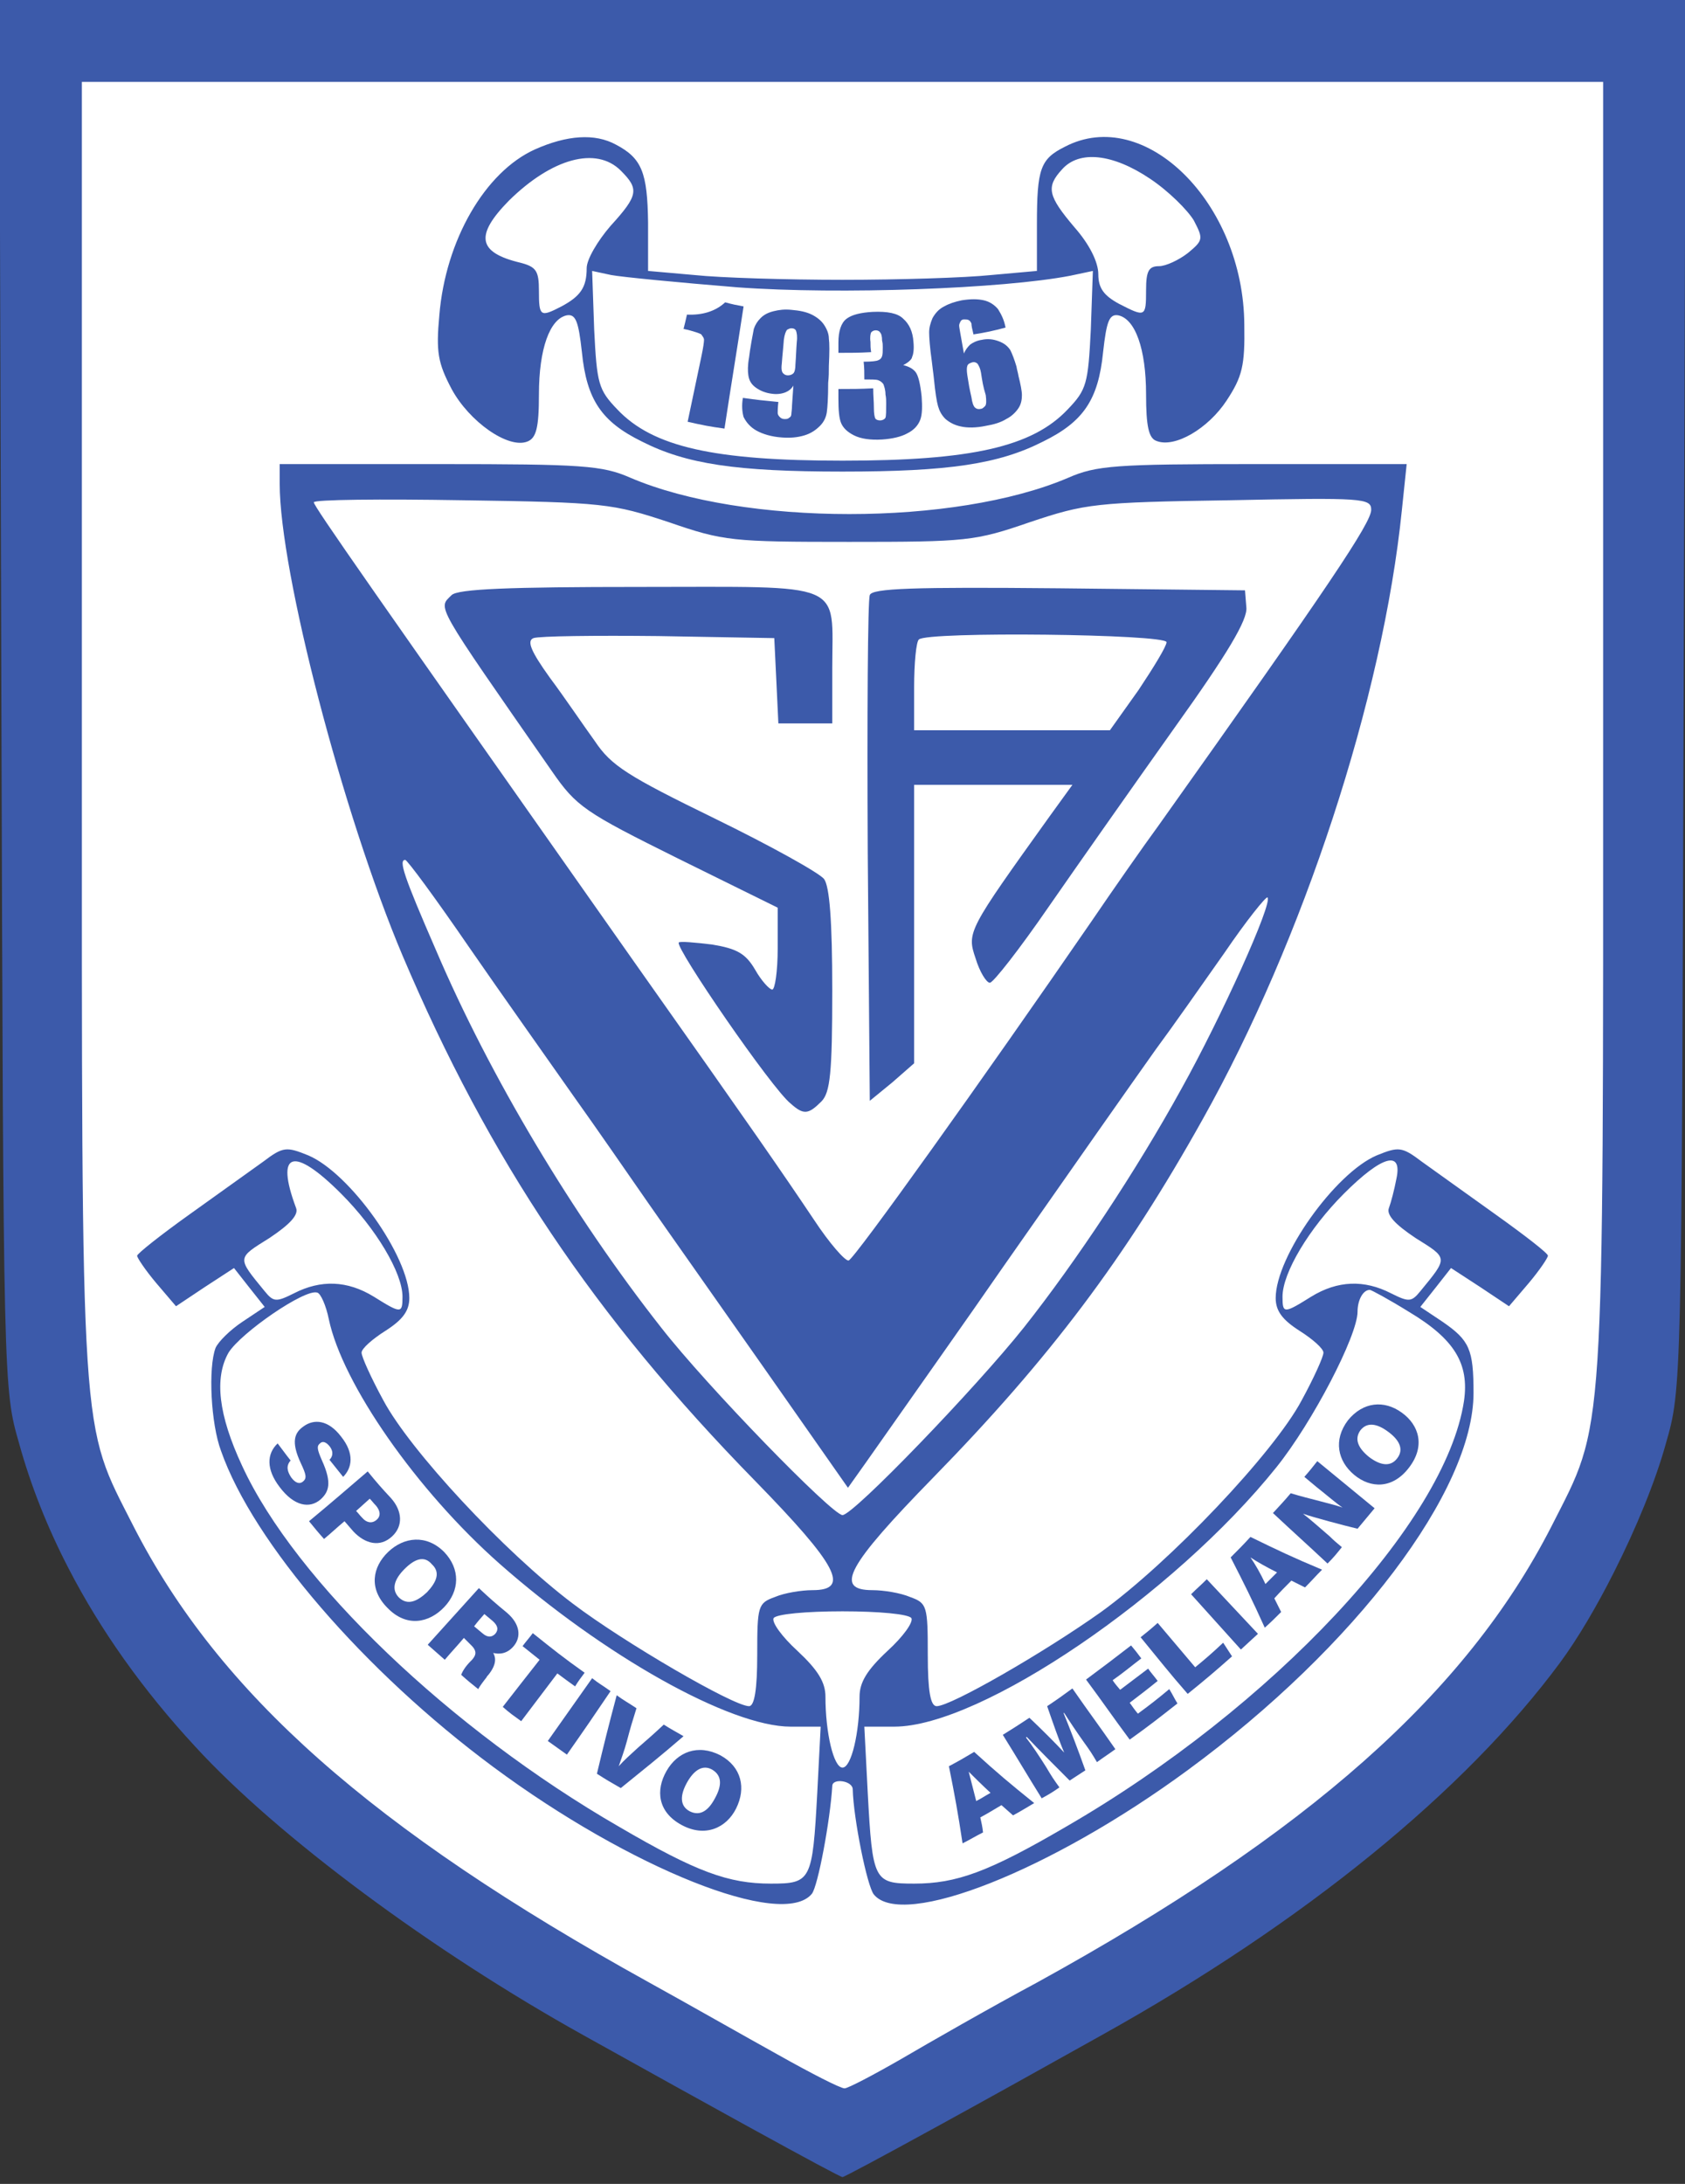 <?xml version="1.0" encoding="utf-8"?>
<!-- Generator: Adobe Illustrator 24.2.0, SVG Export Plug-In . SVG Version: 6.00 Build 0)  -->
<svg version="1.1" id="Layer_1" xmlns="http://www.w3.org/2000/svg" xmlns:xlink="http://www.w3.org/1999/xlink" x="0px" y="0px"
	 viewBox="0 0 247 320" style="enable-background:new 0 0 247 320;" xml:space="preserve">
<rect x="0" y="0" width="247" height="320" fill="#333333" stroke="none"/>
<style type="text/css">
	.st0{fill:#FFFFFF;}
	.st1{fill:#3C5AAA;}
</style>
<g>
	<path class="st0" d="M236.6,6.4v221.7c-2.5,4.9-5.3,9.6-7.9,13.1c-13.9,18.6-37.4,37.6-67.2,54c-9.2,5.1-17.6,9.7-24.2,13.3h-27.6
		c-6.1-3.3-14.2-7.8-24.2-13.3c-22.1-12.2-44.8-28.8-56.9-41.9c-7.6-8.2-13.9-16.9-18.6-25.8V6.4H236.6z"/>
	<g transform="translate(0,320) scale(0.1,-0.1)">
		<path class="st1" d="M-1,3200l3-1017c3-1016,3-1018,26-1098c17.1-61.7,41.3-122.9,72.4-182.9C147.2,811.4,209.6,723.5,286,641
			c121-132,348-300,569-423c100-55.7,180.9-100.5,241.9-134.1C1185.9,35,1232.6,10,1235,10c2.2,0,55.4,28.4,138.3,73.9
			c65.5,35.9,149.5,82.5,241.7,134.1c298,166,533,358,672,546c25.8,35,53.5,82,78.7,132c32.6,64.4,61.1,133.8,76.3,189
			c23,80,23,82,26,1098l3,1017H-1z M2274,963c-125-244-356-449-754-668c-69-37-158-88-199-112c-40-23-78-43-83-43c-6,0-49,22-97,49
			c-47,26-133,75-191,107C545,520,321,719,196,963c-79,156-76,106-76,1171v946h2230v-946C2350,1069,2353,1119,2274,963z"/>
		<path class="st1" d="M1824,2724c-1,179-146,322-263,261c-36-18-41-32-41-114v-68l-67-6c-38-4-135-7-218-7c-82,0-180,3-217,7l-68,6
			v71c-1,73-9,94-47,114c-31,17-72,14-119-7c-73-33-131-133-140-243c-5-54-2-70,18-108c26-48,83-88,111-77c13,5,17,20,17,69
			c0,67,16,111,41,116c13,2,17-9,22-54c7-70,29-102,88-131c65-33,138-44,294-44c156,0,229,11,294,44c59,29,81,61,88,131
			c5,45,9,56,22,54c25-5,41-49,41-116c0-47,4-64,15-68c27-11,76,18,103,59C1821,2648,1825,2664,1824,2724z M823,2751
			c-31-16-33-15-33,23c0,29-4,35-27,41c-63,15-67,40-17,91c63,62,128,80,164,44c27-27,26-36-15-81c-19-22-35-49-35-62
			C860,2779,851,2766,823,2751z M1599,2717c-4-79-6-88-34-117c-52-55-142-75-330-75c-188,0-278,20-330,75c-28,29-30,38-34,117l-3,86
			l28-6c16-3,99-11,185-18c150-11,390-2,488,17l33,7L1599,2717z M1741,2829c-13-10-32-19-42-19c-15,0-19-7-19-35c0-40-1-40-40-20
			c-22,12-30,23-30,43c0,18-13,44-35,69c-39,46-42,59-18,85c25,28,74,23,129-14c27-18,55-46,64-61C1764,2850,1764,2848,1741,2829z"
			/>
		<path class="st1" d="M2193,1420c-42,30-91,65-109,78c-29,22-34,22-66,9c-61-26-148-148-148-209c0-19,10-32,35-48
			c19-12,35-26,35-32c0-6-14-37-32-70c-41-77-193-237-294-310c-83-59-220-138-241-138c-9,0-13,22-13,75c0,72-1,76-26,85
			c-14,6-39,10-55,10c-57,0-37,36,89,165c171,175,281,321,395,525c147,262,264,617,292,893l7,67h-225c-201,0-230-2-271-20
			c-166-71-476-71-642,0c-41,18-70,20-280,20H410v-29c0-129,93-485,180-691c127-299,281-529,517-770c121-124,140-160,84-160
			c-16,0-41-4-55-10c-25-9-26-13-26-85c0-50-4-75-12-75c-23,0-184,94-258,150c-102,77-239,225-278,298c-18,33-32,64-32,70
			c0,6,16,20,35,32c25,16,35,29,35,48c0,61-87,183-148,209c-32,13-37,13-66-9c-18-13-67-48-109-78s-76-57-76-60s12-21,28-40l29-34
			l42,28l43,28l22-28l23-29l-33-22c-18-12-35-29-39-38c-11-29-7-111,8-151c47-134,210-323,399-463c201-149,424-238,467-186
			c9,11,27,108,30,158c0,12,30,8,30-5c1-42,21-142,31-154c42-51,260,35,461,183c245,180,418,409,418,552c0,64-6,77-45,104l-33,22
			l23,29l22,28l43-28l42-28l29,34c16,19,28,37,28,40C2270,1363,2235,1390,2193,1420z M460,2464c0,4,98,5,218,3c208-3,220-5,302-32
			c81-28,93-29,265-29c172,0,184,1,265,29c81,27,95,29,293,32c195,4,207,3,207-14c0-19-61-110-312-463c-22-30-66-93-98-140
			c-159-231-347-494-356-497c-5-1-28,25-51,60c-47,70-87,128-263,377C545,2337,460,2458,460,2464z M969,1255
			c-129,164-251,368-330,553c-47,108-55,132-45,132c3,0,45-57,93-127c49-71,118-168,153-218c35-49,84-120,109-156
			c25-36,102-145,170-242l124-177l27,38c66,94,151,214,200,285c114,163,185,264,224,319c23,31,68,95,101,142c32,47,61,83,63,81
			c8-8-68-176-126-280c-66-120-155-254-231-350c-70-88-250-275-266-275C1220,980,1036,1169,969,1255z M395,1386c30,20,43,34,39,44
			c-31,83-4,91,66,21c51-51,90-116,90-151c0-25-2-25-42,0c-39,24-78,25-117,5c-26-13-30-13-43,3C347,1358,347,1356,395,1386z
			 M1198,573c-7-129-9-133-68-133c-62,0-109,17-222,83c-248,143-475,360-553,529c-35,75-41,129-20,166c18,29,112,94,130,88
			c5-1,13-19,17-39c20-95,129-251,250-358c153-135,338-239,427-239h44L1198,573z M1235,610c-13,0-25,51-25,104c0,21-11,39-41,67
			c-23,21-38,42-35,48c4,6,48,10,101,10c53,0,97-4,101-10c3-6-12-27-35-48c-30-28-41-46-41-67C1260,661,1248,610,1235,610z
			 M2146,1147c-27-178-281-449-584-624c-113-66-160-83-222-83c-59,0-61,4-68,133l-5,97h44c127,0,410,193,560,380
			c53,66,119,193,119,228c0,17,8,32,18,32c2,0,28-14,57-32C2132,1238,2154,1202,2146,1147z M2082,1308c-13-16-17-16-43-3
			c-39,20-78,19-117-5c-40-25-42-25-42,0c0,35,39,100,90,151c56,56,86,64,77,22c-3-16-8-35-11-43c-4-10,9-24,39-44
			C2123,1356,2123,1358,2082,1308z"/>
		<path class="st1" d="M662,2328c-20-20-27-8,147-258c36-52,48-60,185-128l146-72v-60c0-33-4-60-8-60s-16,13-25,29
			c-14,24-27,31-63,37c-25,3-47,5-49,3c-6-7,137-215,164-236c19-17,26-16,45,3c13,13,16,42,16,163c0,102-4,152-12,163
			c-7,9-79,49-161,89c-127,62-151,77-175,113c-16,22-45,65-66,93c-28,39-34,54-24,58c8,3,90,4,183,3l170-3l3-62l3-63h39h40v81
			c0,129,23,119-283,119C746,2340,671,2337,662,2328z"/>
		<path class="st1" d="M1827,2310l-2,25l-273,3c-213,2-274,0-277-10c-3-7-4-177-3-377l3-364l33,27l32,28v408h232l-34-47
			c-119-166-121-169-108-207c6-20,16-36,21-36s44,50,86,111c43,62,126,180,185,263C1800,2243,1829,2292,1827,2310z M1669,2189
			l-42-59h-287v63c0,35,3,67,7,70c12,12,363,8,363-4C1710,2253,1691,2222,1669,2189z"/>
	</g>
	<g>
		<g>
			<path class="st1" d="M109,44.9c-1.1,7.2-1.7,10.7-2.8,17.9c-2.2-0.3-3.2-0.5-5.4-1c0.8-3.8,1.2-5.7,2-9.5
				c0.3-1.4,0.4-2.2,0.4-2.5c0-0.3-0.2-0.5-0.4-0.8c-0.3-0.2-1-0.4-2.1-0.7c-0.2,0-0.3-0.1-0.5-0.1c0.2-0.8,0.3-1.2,0.5-2.1
				c2.3,0.1,4.2-0.5,5.6-1.8C107.4,44.6,107.9,44.7,109,44.9z"/>
			<path class="st1" d="M108.9,58.3c2.1,0.3,3.1,0.4,5.2,0.6c-0.1,0.8-0.1,1.4-0.1,1.6c0,0.2,0.1,0.4,0.3,0.6
				c0.2,0.2,0.4,0.3,0.7,0.3c0.3,0,0.5,0,0.7-0.2c0.2-0.1,0.3-0.3,0.3-0.5s0.1-0.7,0.1-1.3c0.1-1.2,0.1-1.7,0.2-2.9
				c-0.3,0.5-0.7,0.8-1.2,1c-0.5,0.2-1.2,0.3-1.9,0.2c-0.9-0.1-1.7-0.4-2.4-0.9c-0.7-0.5-1-1.1-1.1-1.8c-0.1-0.6-0.1-1.5,0.1-2.6
				c0.1-0.6,0.1-0.9,0.2-1.4c0.2-1.3,0.4-2.2,0.5-2.8c0.2-0.6,0.5-1.1,1-1.6c0.5-0.5,1.1-0.8,1.9-1c0.8-0.2,1.6-0.3,2.6-0.2
				c1.2,0.1,2.2,0.3,3,0.7c0.8,0.4,1.4,0.9,1.8,1.5c0.4,0.6,0.7,1.3,0.7,2c0.1,0.7,0.1,2,0,4c0,1,0,1.5-0.1,2.5
				c0,2.2-0.1,3.6-0.2,4.3c-0.1,0.7-0.4,1.4-1,2c-0.6,0.6-1.3,1.1-2.3,1.4c-1,0.3-2.1,0.4-3.3,0.3c-1.5-0.1-2.8-0.5-3.7-1
				c-0.9-0.5-1.5-1.2-1.9-2C108.8,60.4,108.7,59.4,108.9,58.3z M114.6,53.3c-0.1,0.8,0,1.2,0.2,1.4c0.2,0.2,0.4,0.3,0.7,0.3
				c0.3,0,0.6-0.1,0.8-0.3c0.2-0.2,0.3-0.7,0.3-1.3c0.1-1.3,0.1-2,0.2-3.3c0.1-0.8,0-1.3-0.1-1.6c-0.1-0.3-0.4-0.4-0.7-0.4
				c-0.2,0-0.4,0.1-0.6,0.2c-0.2,0.2-0.4,0.7-0.5,1.5C114.8,51.2,114.7,51.9,114.6,53.3z"/>
			<path class="st1" d="M132.4,53.5c0.8,0.2,1.4,0.5,1.8,1c0.4,0.5,0.7,1.7,0.9,3.6c0.1,1.4,0.1,2.6-0.2,3.4s-0.9,1.5-1.9,2
				c-0.9,0.5-2.2,0.8-3.7,0.9c-1.7,0.1-3.1-0.1-4.1-0.6c-1-0.5-1.6-1.1-1.9-1.8s-0.4-1.9-0.4-3.6c0-0.6,0-0.9,0-1.4
				c2,0,3.1,0,5.1-0.1c0,1.2,0.1,1.8,0.1,2.9c0,0.8,0.1,1.3,0.2,1.5c0.1,0.2,0.4,0.3,0.7,0.3c0.4,0,0.7-0.2,0.8-0.4
				c0.1-0.3,0.1-1,0.1-2.1c0-0.5,0-0.8-0.1-1.3c0-0.7-0.2-1.2-0.3-1.5c-0.2-0.3-0.5-0.5-0.8-0.6s-1-0.1-2-0.1c0-1.1,0-1.6-0.1-2.6
				c1.2,0,1.9-0.1,2.1-0.2c0.3-0.1,0.5-0.3,0.6-0.6c0.1-0.3,0.1-0.7,0.1-1.3c0-0.4,0-0.6-0.1-1c0-0.6-0.1-1-0.3-1.2
				c-0.1-0.2-0.4-0.3-0.6-0.3c-0.3,0-0.5,0.1-0.7,0.3c-0.1,0.2-0.2,0.7-0.1,1.4c0,0.6,0,0.9,0.1,1.5c-1.9,0.1-2.9,0.1-4.8,0.1
				c0-0.6,0-0.9,0-1.5c0-1.7,0.4-2.9,1.2-3.5c0.8-0.6,2.1-0.9,3.8-1c2.2-0.1,3.7,0.2,4.5,1c0.9,0.8,1.4,1.9,1.5,3.4
				c0.1,1,0,1.8-0.2,2.2C133.7,52.6,133.2,53.1,132.4,53.5z"/>
			<path class="st1" d="M147.4,48c-1.9,0.5-2.8,0.7-4.7,1c-0.2-0.8-0.3-1.3-0.3-1.6c-0.1-0.2-0.2-0.4-0.4-0.5
				c-0.2-0.1-0.4-0.1-0.7-0.1c-0.2,0-0.4,0.1-0.5,0.3c-0.1,0.2-0.2,0.4-0.2,0.6c0,0.2,0.1,0.7,0.2,1.3c0.2,1.1,0.3,1.7,0.5,2.8
				c0.2-0.5,0.5-0.9,0.9-1.3c0.4-0.3,1-0.6,1.7-0.7c0.9-0.2,1.7-0.1,2.5,0.2c0.8,0.3,1.3,0.7,1.7,1.3c0.3,0.6,0.6,1.4,0.9,2.4
				c0.1,0.6,0.2,0.8,0.3,1.4c0.3,1.2,0.5,2.2,0.5,2.8c0,0.6-0.1,1.3-0.5,1.9c-0.4,0.6-1,1.2-1.8,1.6c-0.8,0.5-1.8,0.8-3,1
				c-1.4,0.3-2.7,0.3-3.6,0.1c-1-0.2-1.7-0.6-2.3-1.1c-0.6-0.6-0.9-1.2-1.1-1.9c-0.2-0.7-0.4-2-0.6-4c-0.1-1-0.2-1.5-0.3-2.5
				c-0.3-2.1-0.4-3.6-0.4-4.3c0-0.7,0.2-1.4,0.5-2.1c0.4-0.7,0.9-1.3,1.7-1.7c0.7-0.4,1.6-0.7,2.6-0.9c1.3-0.2,2.3-0.2,3.2,0
				c0.9,0.2,1.6,0.7,2.1,1.3C146.8,46.1,147.2,46.9,147.4,48z M143.8,54.6c-0.1-0.6-0.3-1-0.5-1.3c-0.2-0.2-0.5-0.3-0.8-0.2
				c-0.3,0.1-0.6,0.2-0.7,0.5c-0.1,0.3-0.1,0.7,0,1.4c0.2,1.3,0.3,1.9,0.6,3.2c0.1,0.8,0.3,1.3,0.5,1.5c0.2,0.2,0.5,0.3,0.9,0.2
				c0.2,0,0.4-0.2,0.6-0.4c0.2-0.2,0.2-0.8,0.1-1.6C144.1,56.6,144,55.9,143.8,54.6z"/>
		</g>
	</g>
	<g>
		<g>
			<path class="st1" d="M42.6,214c-0.7,0.8-0.5,1.6,0.1,2.5c0.6,0.8,1.2,1,1.7,0.6c0.6-0.5,0.5-1-0.3-2.7c-1.5-3.2-0.9-4.5,0.4-5.4
				c1.5-1.1,3.6-1,5.5,1.5c2,2.5,1.6,4.6,0.3,5.9c-0.8-1-1.2-1.5-2-2.5c0.4-0.4,0.7-1.1,0-2c-0.5-0.6-1-0.8-1.4-0.4
				c-0.5,0.4-0.4,0.9,0.3,2.5c1.5,3.3,1,4.6-0.2,5.7c-1.6,1.4-3.9,1-6-1.8c-2-2.6-1.9-4.9-0.3-6.4C41.4,212.4,41.8,213,42.6,214z"/>
			<path class="st1" d="M53.9,215.6c1.3,1.6,2,2.4,3.4,3.9c1.7,1.9,1.8,4.1,0.2,5.6c-1.8,1.7-4,1.1-5.7-0.7
				c-0.5-0.6-0.8-0.9-1.3-1.5c-1.2,1-1.8,1.6-3,2.6c-0.9-1-1.3-1.5-2.2-2.6C48.8,220,50.5,218.5,53.9,215.6z M52.2,221.4
				c0.4,0.4,0.5,0.6,0.9,1c0.6,0.7,1.4,0.9,2.1,0.3c0.7-0.6,0.5-1.4-0.1-2.1c-0.4-0.4-0.5-0.6-0.9-1C53.4,220.3,53,220.7,52.2,221.4
				z"/>
			<path class="st1" d="M65.1,235.5c-2.2,2.3-5.5,3-8.3,0.1c-2.8-2.8-2.2-6,0.1-8.2c2.3-2.2,5.6-2.6,8.2,0
				C67.5,229.9,67.4,233.1,65.1,235.5z M59.3,229.9c-1.5,1.5-2,3-0.8,4.2c1.3,1.2,2.7,0.5,4.1-0.8c1.4-1.5,2-2.9,0.7-4.1
				C62.2,227.9,60.8,228.4,59.3,229.9z"/>
			<path class="st1" d="M68,240c-1.1,1.3-1.7,1.9-2.8,3.2c-1-0.9-1.5-1.3-2.5-2.2c3-3.3,4.5-5,7.5-8.3c1.6,1.5,2.4,2.2,4.1,3.6
				c2,1.7,2.1,3.6,1,4.9c-1,1.2-2.2,1.2-3,1c0.4,0.7,0.5,1.7-0.7,3.2c-0.1,0.1-0.2,0.2-0.3,0.4c-0.4,0.5-1,1.3-1.2,1.7
				c-1-0.8-1.5-1.2-2.5-2.1c0.2-0.5,0.6-1.2,1.4-2c0.1-0.1,0.1-0.1,0.2-0.2c0.6-0.7,0.8-1.3-0.3-2.3C68.5,240.5,68.3,240.3,68,240z
				 M69.5,238.3c0.5,0.4,0.7,0.6,1.2,1c0.8,0.7,1.4,0.6,1.9,0.1c0.5-0.6,0.4-1.2-0.4-1.9c-0.5-0.4-0.7-0.6-1.2-1
				C70.4,237.2,70.1,237.5,69.5,238.3z"/>
			<path class="st1" d="M79.1,243.2c-1-0.8-1.5-1.2-2.5-2c0.6-0.8,0.9-1.1,1.5-1.9c3,2.4,4.5,3.6,7.6,5.8c-0.6,0.8-0.9,1.2-1.4,2
				c-1-0.7-1.5-1.1-2.6-1.9c-2.1,2.8-3.2,4.2-5.3,7c-1.1-0.8-1.7-1.2-2.7-2.1C75.8,247.4,76.9,246,79.1,243.2z"/>
			<path class="st1" d="M89.5,247.8c-2.5,3.7-3.8,5.6-6.4,9.3c-1.1-0.8-1.7-1.2-2.8-2c2.6-3.7,3.9-5.5,6.5-9.2
				C87.8,246.7,88.4,247,89.5,247.8z"/>
			<path class="st1" d="M87.5,259.9c1.1-4.6,1.7-7,2.9-11.5c1.1,0.8,1.7,1.1,2.9,1.9c-0.6,1.9-0.9,2.9-1.4,4.8
				c-0.4,1.5-0.8,2.5-1.2,3.7c0,0,0,0,0,0c0.8-0.9,1.6-1.6,2.8-2.7c1.5-1.3,2.3-2,3.8-3.4c1.1,0.7,1.7,1,2.9,1.7
				c-3.6,3.1-5.5,4.6-9.2,7.6C89.6,261.2,88.9,260.8,87.5,259.9z"/>
			<path class="st1" d="M107.9,265c-1.4,2.8-4.5,4.3-8,2.4c-3.5-1.9-3.8-5.1-2.2-7.9c1.6-2.8,4.6-4,7.9-2.3
				C108.7,258.9,109.4,262,107.9,265z M100.7,261.2c-1,1.8-1.1,3.4,0.4,4.2c1.6,0.8,2.8-0.2,3.7-1.9c1-1.8,1.1-3.3-0.4-4.2
				C103,258.5,101.7,259.4,100.7,261.2z"/>
		</g>
	</g>
	<g>
		<g>
			<path class="st1" d="M143.7,266.3c0.2,0.9,0.3,1.3,0.4,2.2c-1.2,0.6-1.8,1-3,1.6c-0.7-4.6-1.1-6.8-2-11.3
				c1.5-0.8,2.2-1.2,3.7-2.1c3.4,3.1,5.2,4.6,8.8,7.5c-1.2,0.7-1.8,1.1-3.1,1.8c-0.7-0.6-1-0.9-1.7-1.5
				C145.6,265.2,145,265.6,143.7,266.3z M145.2,262.7c-1.3-1.2-2.4-2.3-3.2-3.1c0,0,0,0,0,0c0.3,1.2,0.7,2.7,1.1,4.3
				C143.9,263.5,144.3,263.2,145.2,262.7z"/>
			<path class="st1" d="M158.9,255.3c-1-1.4-2.2-3.2-2.9-4.3c0,0,0,0-0.1,0c0.9,2.2,2.1,5.3,3.2,8.4c-0.9,0.6-1.4,0.9-2.3,1.5
				c-2.2-2.2-4.6-4.6-6.3-6.4c0,0,0,0-0.1,0.1c0.8,1,2,2.8,3,4.4c0.7,1.2,1.1,1.8,1.9,2.9c-1,0.7-1.5,1-2.6,1.6
				c-2.3-3.7-3.4-5.6-5.7-9.3c1.6-1,2.4-1.5,3.9-2.5c1.7,1.6,4,3.9,5.1,5.1c0,0,0,0,0,0c-0.7-1.6-1.7-4.5-2.5-6.8
				c1.5-1,2.2-1.5,3.7-2.6c2.5,3.6,3.8,5.3,6.3,8.9c-1.1,0.8-1.6,1.1-2.7,1.9C160.1,257,159.7,256.4,158.9,255.3z"/>
			<path class="st1" d="M169.7,246.3c-1.6,1.3-2.4,1.9-4.1,3.2c0.5,0.7,0.7,1,1.2,1.6c1.9-1.4,2.8-2.1,4.6-3.6
				c0.5,0.8,0.7,1.3,1.2,2.1c-2.8,2.2-4.2,3.3-7,5.3c-2.6-3.5-3.8-5.3-6.4-8.8c2.7-2,4-3,6.6-5c0.6,0.7,0.9,1.1,1.5,1.9
				c-1.7,1.3-2.5,2-4.2,3.2c0.4,0.6,0.6,0.8,1.1,1.4c1.6-1.2,2.5-1.9,4.1-3.1C168.8,245.2,169.1,245.5,169.7,246.3z"/>
			<path class="st1" d="M167.2,239.9c1-0.8,1.5-1.2,2.5-2.1c2.2,2.6,3.3,3.9,5.5,6.5c1.7-1.4,2.5-2.1,4.1-3.6c0.5,0.8,0.8,1.2,1.3,2
				c-2.6,2.3-3.9,3.4-6.5,5.5C171.3,245,170,243.3,167.2,239.9z"/>
			<path class="st1" d="M176.9,231.4c3,3.2,4.5,4.8,7.5,8c-1,0.9-1.5,1.4-2.5,2.3c-2.9-3.2-4.4-4.9-7.3-8.1
				C175.5,232.7,176,232.3,176.9,231.4z"/>
			<path class="st1" d="M186.8,234.2c0.4,0.8,0.6,1.2,1,2c-0.9,0.9-1.4,1.4-2.4,2.3c-1.9-4.2-2.9-6.2-5-10.3c1.2-1.2,1.8-1.8,2.9-3
				c4.1,2,6.2,3,10.5,4.8c-1,1-1.5,1.6-2.5,2.6c-0.8-0.4-1.2-0.6-2-1C188.3,232.6,187.8,233.1,186.8,234.2z M187.2,230.4
				c-1.6-0.8-3-1.6-3.9-2.2c0,0,0,0,0,0c0.7,1,1.5,2.4,2.2,3.9C186.2,231.4,186.5,231.1,187.2,230.4z"/>
			<path class="st1" d="M194.6,229.1c-3.2-3-4.8-4.4-8-7.4c1-1.1,1.6-1.7,2.6-2.9c2.6,0.8,6.3,1.6,7.6,2.1c0,0,0,0,0,0
				c-0.9-0.6-2.4-1.9-3.8-3c-0.7-0.6-1.1-0.9-1.8-1.5c0.8-0.9,1.1-1.3,1.9-2.3c3.4,2.8,5.1,4.2,8.4,6.9c-1,1.2-1.5,1.8-2.5,3
				c-2.1-0.5-6.6-1.7-8-2.2c0,0,0,0,0,0c0.8,0.6,2.4,2,3.9,3.3c0.7,0.7,1.1,1,1.8,1.6C195.9,227.7,195.5,228.2,194.6,229.1z"/>
			<path class="st1" d="M205.5,207c2.5,1.8,3.5,4.9,1,8.1c-2.4,3.1-5.6,3-8,1c-2.4-2-3.1-5.1-0.9-8
				C199.8,205.4,202.9,205.1,205.5,207z M200.7,213.5c1.6,1.2,3.1,1.5,4.1,0.2c1.1-1.4,0.2-2.8-1.3-3.9c-1.6-1.2-3.1-1.5-4.1-0.2
				C198.5,210.9,199.1,212.2,200.7,213.5z"/>
		</g>
	</g>
</g>
</svg>
